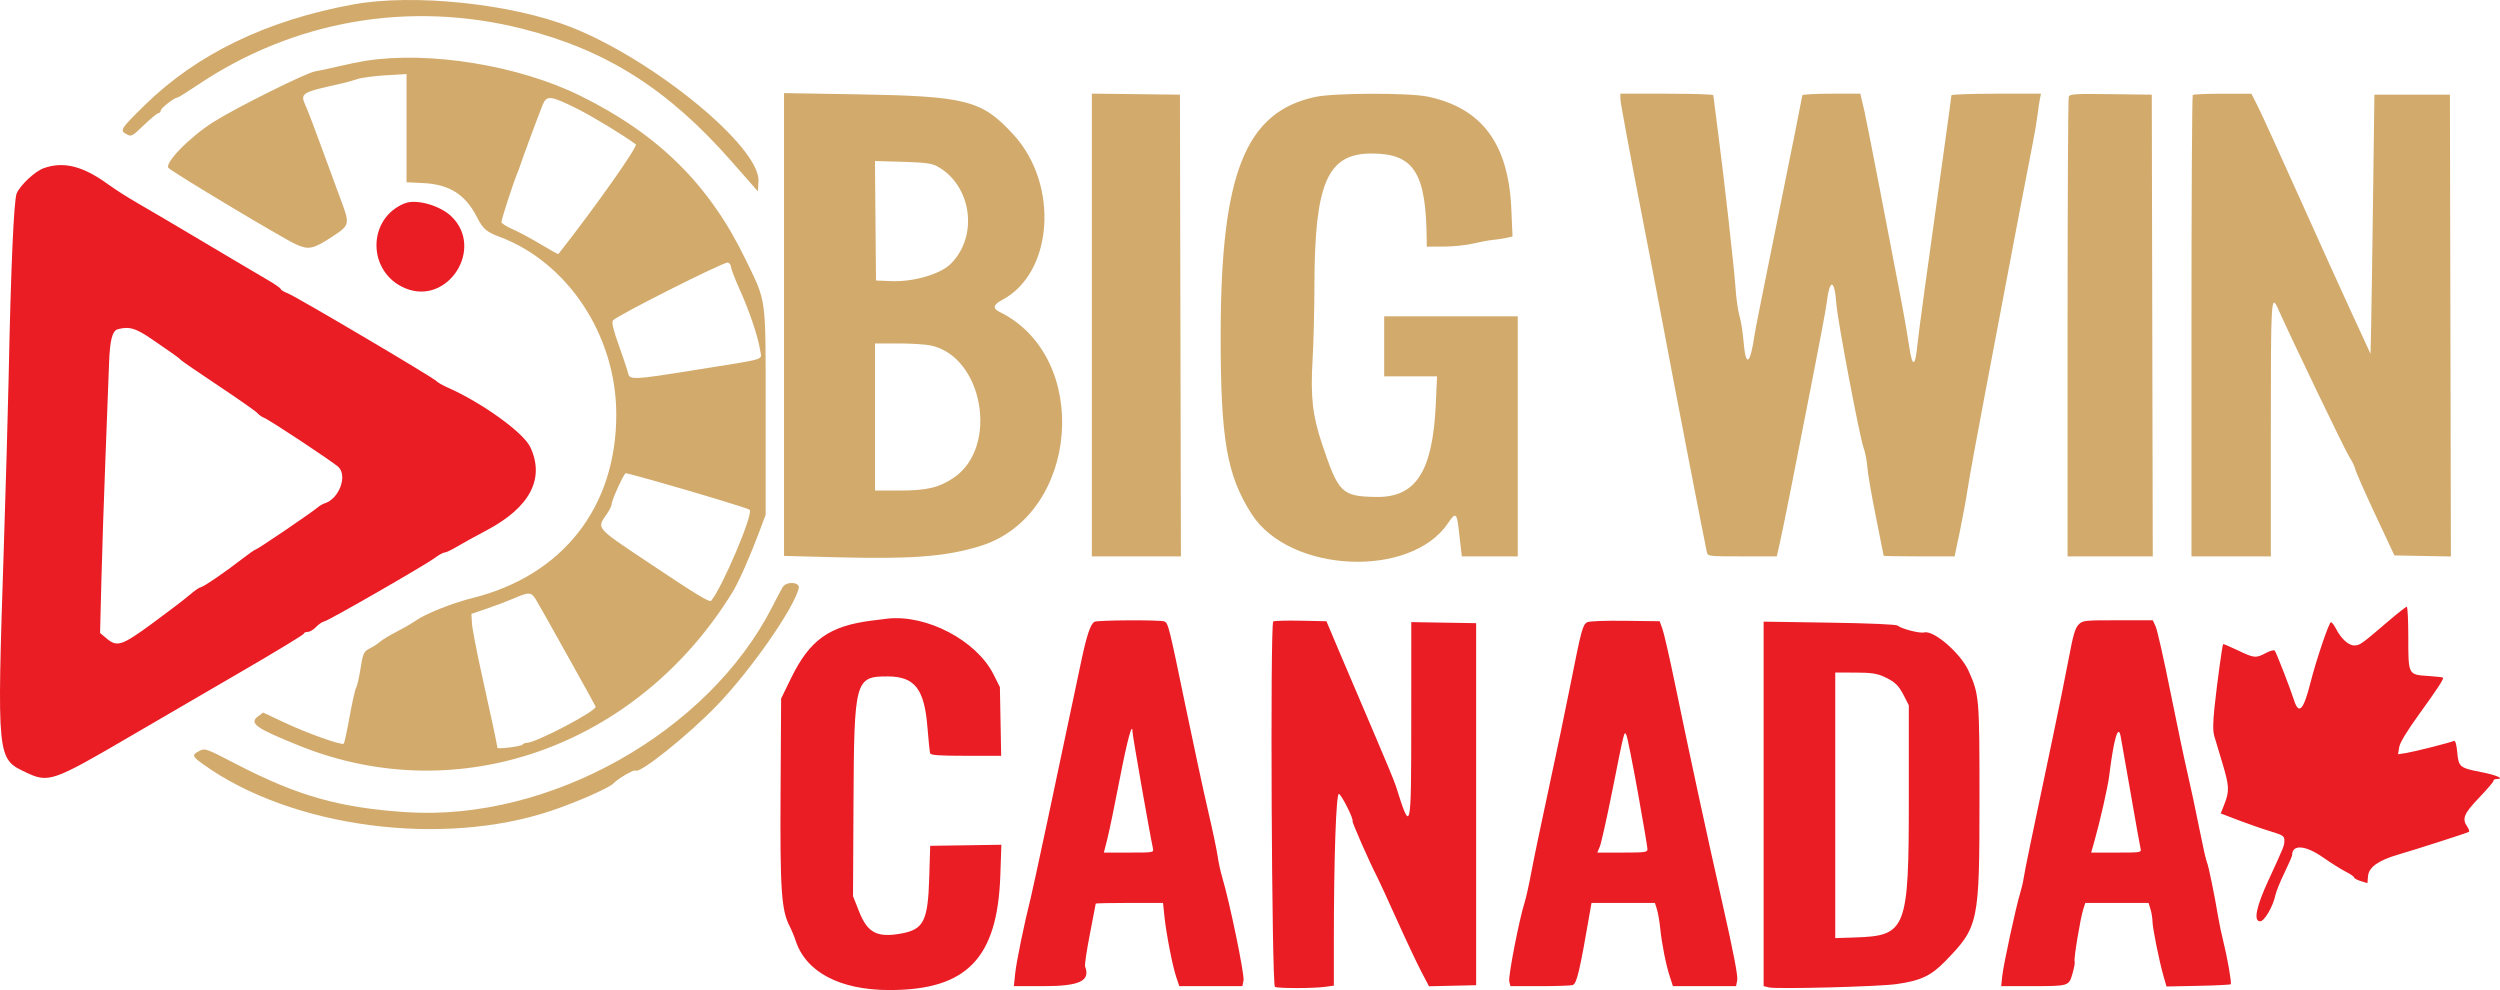 <?xml version="1.0" encoding="UTF-8"?>
<svg id="Layer_2" data-name="Layer 2" xmlns="http://www.w3.org/2000/svg" viewBox="0 0 336.292 133.177">
  <defs>
    <style>
      .cls-1 {
        fill: #d2aa6c;
      }

      .cls-1, .cls-2 {
        fill-rule: evenodd;
      }

      .cls-2 {
        fill: #ea1c24;
      }
    </style>
  </defs>
  <g id="svg">
    <g id="svgg">
      <path id="path0" class="cls-1" d="M47.523.595c-11.64,2.129-21.053,6.677-28.06,13.56-3.296,3.237-3.391,3.392-2.41,3.917.617.33.732.268,2.321-1.258.92-.884,1.799-1.606,1.955-1.606s.285-.146.288-.326c.006-.322,1.836-1.757,2.241-1.757.116,0,1.328-.752,2.693-1.67C39.531,2.725,55.123.03,70.336,3.886c11.25,2.852,19.524,8.104,28.056,17.809l3.558,4.047.079-1.351c.265-4.581-13.988-16.307-25.209-20.737C68.814.493,55.618-.885,47.523.595M49.19,8.179c-.803.126-2.443.462-3.646.746-1.203.283-2.619.587-3.148.674-1.218.2-10.527,4.829-13.623,6.774-3.244,2.038-6.748,5.626-6.089,6.236.768.712,15.303,9.419,17.094,10.24,1.728.793,2.334.671,4.854-.973,2.453-1.602,2.468-1.669,1.176-5.1-.589-1.564-1.762-4.754-2.607-7.088-.844-2.334-1.777-4.775-2.072-5.423-.788-1.729-.64-1.826,4.571-2.976.717-.159,1.771-.447,2.344-.642.573-.195,2.302-.428,3.841-.518l2.8-.164v14.554l2.278.11c3.491.168,5.659,1.549,7.199,4.586.796,1.569,1.265,1.977,3.023,2.634,9.21,3.443,15.699,13.293,15.716,23.854.02,12.511-7.193,21.722-19.389,24.755-2.713.675-6.315,2.116-7.615,3.046-.449.321-1.58.975-2.512,1.452s-1.929,1.079-2.216,1.337c-.286.258-.893.657-1.349.887-.927.469-.994.617-1.383,3.109-.153.975-.392,1.971-.532,2.213-.14.242-.536,2.002-.88,3.91-.344,1.909-.695,3.54-.781,3.625-.259.26-4.848-1.37-7.938-2.82l-2.913-1.366-.682.509c-1.252.935-.315,1.597,5.651,3.99,21.389,8.583,45.38.06,58.155-20.662.835-1.354,2.348-4.764,3.614-8.144l.861-2.3v-13.802c0-15.866.164-14.622-2.715-20.573-4.863-10.048-11.728-16.831-22.285-22.018-8.275-4.066-20.282-6.013-28.802-4.672M105.466,43.652v31.127l7.402.192c9.915.256,14.558-.122,19.091-1.554,13.226-4.177,14.898-25.41,2.478-31.471q-1.393-.68.335-1.579c6.882-3.596,7.738-15.478,1.599-22.21-4.282-4.697-6.323-5.223-21.204-5.471l-9.701-.161v31.127M146.872,43.719v31.124h11.982l-.067-31.054-.066-31.055-5.924-.07-5.925-.07v31.125M176.95,13.035c-9.434,2.013-12.731,10.284-12.751,31.991-.013,14.057.828,18.92,4.174,24.129,5.122,7.975,21.463,8.69,26.452,1.158.951-1.435,1.166-1.298,1.395.882.082.789.212,1.933.287,2.542l.137,1.106h7.52v-32.291h-17.969v8.073h7.112l-.169,3.729c-.413,9.097-2.673,12.597-8.066,12.495-4.586-.087-5.017-.511-7.228-7.11-1.298-3.872-1.573-6.347-1.275-11.47.129-2.213.238-6.607.243-9.764.02-13.879,1.731-17.857,7.681-17.857,5.72,0,7.359,2.579,7.425,11.682l.006.847,2.279-.006c1.253-.003,3.04-.188,3.971-.411.931-.224,2.118-.443,2.638-.488.52-.045,1.328-.166,1.796-.269l.852-.187-.158-3.681c-.377-8.792-3.956-13.608-11.247-15.139-2.53-.531-12.553-.505-15.105.039M217.967,13.32c0,.394,1.174,6.751,2.608,14.128,1.435,7.376,2.963,15.345,3.397,17.708.88,4.8,5.402,28.187,5.626,29.101.142.581.188.586,4.774.586h4.631l.433-1.888c.238-1.038.96-4.583,1.604-7.877.644-3.294,1.921-9.798,2.838-14.453.917-4.655,1.738-9.05,1.824-9.766.416-3.455,1.071-3.422,1.324.067.158,2.177,3.128,17.866,3.649,19.275.227.613.456,1.785.51,2.605.054.82.57,3.826,1.148,6.68.577,2.855,1.05,5.228,1.05,5.274s2.147.083,4.772.083h4.772l.696-3.32c.383-1.826.862-4.433,1.066-5.794.203-1.361,1.262-7.162,2.353-12.891,1.09-5.729,2.267-11.94,2.615-13.802.89-4.765,3.176-16.711,3.762-19.661.271-1.361.567-3.106.658-3.878.092-.772.234-1.739.316-2.148l.149-.745h-6.023c-3.312,0-6.022.099-6.022.22,0,.122-.466,3.549-1.035,7.618-2.296,16.397-3.388,24.401-3.531,25.886-.307,3.18-.698,3.18-1.159,0-.166-1.146-.589-3.607-.941-5.469-1.515-8.025-4.829-25.076-5.035-25.911-.124-.502-.298-1.234-.387-1.628l-.161-.716h-3.902c-2.145,0-3.901.099-3.901.221,0,.122-1.408,7.159-3.128,15.639-1.721,8.479-3.191,15.85-3.266,16.38-.613,4.289-1.223,4.696-1.522,1.015-.096-1.187-.339-2.703-.54-3.369-.2-.666-.44-2.361-.532-3.765-.179-2.727-1.646-15.708-2.482-21.954-.278-2.077-.506-3.864-.507-3.972-.001-.107-2.814-.195-6.252-.195h-6.25l.001.716M278.282,13.011c-.088.229-.16,14.235-.16,31.125v30.707h11.461l-.066-31.054-.067-31.055-5.504-.07c-4.848-.062-5.523-.021-5.664.347M294.963,12.777c-.096.096-.174,14.1-.174,31.12v30.946h10.677v-17.187c0-17.591.038-18.215.99-16.081,1.855,4.16,9.092,19.196,9.599,19.943.342.505.687,1.219.766,1.588.079.368,1.297,3.131,2.706,6.138l2.561,5.469,3.8.072,3.799.072-.066-31.061-.066-31.062h-10.157l-.186,14.193c-.102,7.806-.22,15.647-.26,17.426l-.075,3.233-2.516-5.447c-1.384-2.996-4.584-10.063-7.112-15.706-2.528-5.642-5-11.062-5.495-12.044l-.899-1.785h-3.859c-2.123,0-3.938.078-4.033.173M77.732,14.677c2.058,1.03,6.035,3.447,7.797,4.74.332.244-5.589,8.631-10.417,14.755-.036.047-1.108-.544-2.381-1.311-1.273-.768-2.981-1.685-3.796-2.037-.814-.353-1.483-.782-1.485-.953-.005-.341,1.574-5.216,2.093-6.46.179-.43.355-.898.392-1.042.109-.433,2.625-7.219,3.078-8.3.539-1.287,1.066-1.219,4.719.608M125.987,22.33c4.701,2.501,5.701,9.364,1.916,13.15-1.397,1.396-5.015,2.455-7.984,2.337l-2.083-.083-.069-8.037-.069-8.037,3.715.106c2.892.083,3.905.208,4.574.564M98.336,35.915c.017.284.559,1.689,1.206,3.121,1.301,2.884,2.481,6.412,2.714,8.111.183,1.333,1.146,1.038-8.379,2.566-8.811,1.414-9.175,1.431-9.398.456-.089-.394-.64-2.047-1.222-3.674-.763-2.13-.99-3.078-.811-3.386.315-.542,14.9-7.896,15.45-7.79.225.043.423.311.44.596M125.21,46.472c7.064,1.515,9.17,13.673,3.082,17.793-1.977,1.338-3.631,1.724-7.378,1.724h-3.208v-19.791h3.112c1.711,0,3.688.123,4.392.274M88.079,64.693c5.859,1.653,12.551,3.688,12.765,3.881.542.489-3.68,10.459-5.181,12.236-.216.256-1.922-.78-8.235-4.999-7.463-4.987-7.181-4.659-5.774-6.711.349-.509.633-1.095.63-1.302-.006-.506,1.647-4.132,1.889-4.144.105-.004,1.863.463,3.906,1.039M105.289,78.973c-.166.266-.8,1.462-1.409,2.657-8.599,16.877-29.967,28.874-49.195,27.622-8.977-.584-14.619-2.175-22.855-6.443-4.18-2.165-4.246-2.189-5.013-1.792-1.043.539-.994.705.529,1.8,11.81,8.485,32.028,11.188,46.776,6.253,3.441-1.151,7.908-3.12,8.427-3.714.516-.59,2.756-1.888,2.941-1.704.507.507,7.097-4.765,10.932-8.746,4.55-4.722,10.321-12.98,11.021-15.768.213-.848-1.639-.99-2.154-.165M72.079,80.638c.281.465.835,1.432,1.233,2.148s2.067,3.703,3.71,6.637c1.642,2.934,3.037,5.466,3.099,5.628.209.545-8.045,4.887-9.269,4.875-.226-.002-.483.105-.571.239-.152.231-3.346.64-3.367.431-.044-.436-.956-4.706-2.043-9.573-.715-3.205-1.337-6.416-1.382-7.138l-.08-1.311,2.083-.706c1.146-.389,2.787-1.01,3.646-1.381,2.033-.877,2.332-.861,2.941.151"/>
      <path id="path1" class="cls-2" d="M5.885,22.623c-1.17.417-3.101,2.209-3.635,3.374-.389.847-.79,10.017-1.09,24.888-.083,4.082-.378,14.453-.656,23.047-.917,28.299-.936,28.109,3.009,29.977,3.018,1.429,3.583,1.234,13.932-4.82,3.509-2.053,10.218-5.958,14.909-8.679,4.691-2.721,8.529-5.052,8.529-5.179s.229-.231.51-.231.784-.295,1.118-.656c.335-.361.837-.701,1.118-.757.612-.122,13.676-7.635,14.939-8.592.488-.37,1.043-.672,1.233-.672s.903-.335,1.586-.745c.682-.409,2.523-1.424,4.091-2.254,5.826-3.089,7.843-6.945,5.85-11.185-.915-1.948-6.486-5.964-11.101-8.003-.685-.303-1.363-.69-1.506-.861-.379-.452-18.833-11.351-19.987-11.804-.537-.211-.976-.478-.976-.593,0-.115-.85-.7-1.888-1.3-1.039-.599-4.877-2.871-8.529-5.047-3.652-2.176-7.637-4.523-8.854-5.216-1.218-.692-2.99-1.823-3.938-2.512-3.397-2.472-6.005-3.127-8.664-2.18M54.424,27.359c-5.084,2.059-5.029,9.278.087,11.415,5.702,2.383,10.68-5.322,6.231-9.643-1.549-1.504-4.757-2.404-6.318-1.772M20.316,45.551c3.025,2.059,3.73,2.564,4.027,2.88.145.154,2.432,1.723,5.081,3.488,2.65,1.764,4.994,3.408,5.209,3.653.215.245.595.518.846.606.687.241,9.43,6.025,10.061,6.657,1.216,1.215.065,4.257-1.839,4.862-.289.091-.72.339-.956.549-.701.623-8.157,5.686-8.374,5.686-.11,0-.945.584-1.857,1.297-2.186,1.71-5.229,3.781-5.56,3.783-.145.001-.819.477-1.497,1.058-.678.582-2.904,2.28-4.947,3.775-4.167,3.049-4.75,3.238-6.208,2.011l-.839-.706.175-7.041c.096-3.873.343-11.319.548-16.547.206-5.228.423-10.911.482-12.63.11-3.185.431-4.443,1.186-4.645,1.51-.404,2.371-.16,4.462,1.264M321.342,83.502c-3.709,3.175-3.913,3.321-4.649,3.321-.793,0-1.795-.922-2.48-2.279-.235-.466-.535-.846-.667-.846-.253,0-2.012,5.196-2.733,8.073-.944,3.762-1.582,4.451-2.232,2.408-.521-1.637-2.388-6.431-2.594-6.659-.106-.117-.646.029-1.2.326-1.333.714-1.563.692-3.775-.368-1.041-.498-1.923-.875-1.961-.837-.115.114-.828,5.324-1.159,8.468-.224,2.127-.233,3.214-.032,3.906.153.527.638,2.146,1.078,3.598.935,3.091.973,3.8.293,5.525l-.506,1.284,2.394.914c1.317.503,3.243,1.172,4.282,1.486,1.688.512,1.888.641,1.888,1.224,0,.707-.035.794-2.176,5.434-1.622,3.515-2.006,5.452-1.081,5.452.57,0,1.75-2.035,2.05-3.536.092-.46.636-1.8,1.208-2.977s1.041-2.255,1.041-2.395c0-1.468,1.773-1.346,4.11.282,1.105.771,2.507,1.652,3.116,1.959.609.307,1.107.653,1.107.769s.404.336.897.487l.898.275.079-.937c.102-1.211,1.394-2.127,4.116-2.92,2.403-.7,9.171-2.875,9.442-3.034.109-.064.021-.369-.195-.678-.758-1.082-.483-1.767,1.568-3.91,1.07-1.117,1.945-2.142,1.945-2.278,0-.136.176-.248.391-.248,1.184,0,.079-.516-1.946-.91-3.003-.583-3.138-.693-3.32-2.695-.096-1.055-.251-1.59-.442-1.517-.743.285-5.35,1.452-6.376,1.614l-1.145.182.153-.947c.103-.632,1.01-2.131,2.737-4.521,2.347-3.249,3.177-4.509,3.177-4.826,0-.062-.898-.171-1.995-.241-2.721-.175-2.692-.119-2.692-5.199,0-2.264-.092-4.117-.204-4.117s-1.196.85-2.41,1.888M117.315,83.473c-5.774.731-8.387,2.592-10.911,7.767l-1.329,2.725-.074,12.469c-.08,13.253.104,15.999,1.216,18.149.259.501.625,1.38.812,1.953,1.387,4.236,5.957,6.641,12.62,6.641,10.406,0,14.532-4.271,14.913-15.436l.14-4.108-4.787.072-4.788.071-.13,4.297c-.176,5.829-.74,6.949-3.776,7.504-3.22.588-4.523-.091-5.652-2.947l-.824-2.083.065-12.631c.084-16.433.217-16.927,4.571-16.927,3.665,0,4.967,1.661,5.377,6.857.137,1.743.302,3.316.366,3.495.088.244,1.297.325,4.834.325h4.717l-.086-4.622-.087-4.622-.856-1.706c-2.284-4.549-8.98-8.074-14.248-7.502-.143.016-1.08.132-2.083.259M147.208,83.646c-.532.338-1.04,1.863-1.755,5.261-3.254,15.489-6.482,30.615-6.808,31.9-.867,3.426-1.927,8.581-2.089,10.169l-.172,1.68h3.925c4.903,0,6.398-.697,5.654-2.635-.079-.204.211-2.171.644-4.371.432-2.199.786-4.042.786-4.095,0-.054,2.037-.097,4.527-.097h4.527l.182,1.758c.243,2.358,1.074,6.64,1.587,8.186l.417,1.254h8.487l.156-.78c.15-.754-1.875-10.563-2.851-13.803-.237-.788-.519-2.077-.626-2.865-.107-.788-.686-3.542-1.288-6.12-.601-2.578-1.957-8.867-3.012-13.975-2.259-10.939-2.353-11.315-2.885-11.519-.6-.23-9.036-.184-9.406.052M171.272,83.604c-.432.431-.204,48.988.231,49.154.543.209,5.176.203,6.713-.007l1.208-.166v-5.912c0-11.197.305-20.026.686-19.879.368.141,2.025,3.446,1.827,3.644-.109.109,2.329,5.647,3.304,7.504.225.43,1.411,3.008,2.635,5.73,1.224,2.721,2.703,5.859,3.287,6.974l1.061,2.026,3.171-.073,3.17-.073v-48.698l-4.362-.072-4.362-.071-.006,13.222c-.006,15.207-.028,15.298-2.08,8.796-.181-.573-1.563-3.913-3.072-7.422s-3.534-8.255-4.499-10.547l-1.756-4.167-3.488-.072c-1.918-.039-3.569.009-3.668.109M213.493,83.704c-.6.355-.792,1.069-2.175,8.067-.664,3.365-2.009,9.811-2.988,14.322-.979,4.512-2.029,9.551-2.334,11.198-.304,1.647-.722,3.522-.928,4.167-.719,2.255-2.208,9.927-2.049,10.56l.16.638h3.987c2.192,0,4.171-.071,4.396-.157.556-.214.932-1.827,2.375-10.195l.146-.846h8.53l.269.846c.149.466.347,1.608.441,2.539.213,2.119.779,4.959,1.31,6.576l.406,1.237h8.487l.161-.804c.109-.545-.518-3.803-1.939-10.091-2.192-9.693-4.335-19.613-6.48-29.99-.695-3.366-1.433-6.589-1.64-7.162l-.375-1.042-4.662-.06c-2.725-.035-4.843.047-5.098.197M279.601,84.023c-.457.461-.737,1.42-1.311,4.492-.401,2.149-1.372,6.953-2.159,10.677-2.887,13.672-3.78,17.989-3.904,18.881-.069.501-.287,1.438-.484,2.083-.573,1.873-2.25,9.636-2.406,11.133l-.142,1.367,4.008-.004c5.147-.004,5.086.014,5.589-1.716.224-.769.349-1.492.279-1.606-.151-.244.769-5.796,1.164-7.026l.271-.846h8.513l.259.846c.142.466.262,1.198.267,1.628.01.914.909,5.376,1.486,7.379l.4,1.389,4.262-.087c2.344-.048,4.316-.146,4.382-.217.143-.157-.471-3.676-1.023-5.86-.217-.859-.513-2.265-.657-3.125-.523-3.121-1.329-7.04-1.527-7.422-.112-.215-.573-2.265-1.026-4.557-.452-2.292-1.165-5.632-1.583-7.422-.419-1.79-1.465-6.771-2.327-11.068-.861-4.296-1.741-8.193-1.954-8.658l-.389-.847h-4.704c-4.532,0-4.724.022-5.284.586M237.237,108.134v24.512l.7.176c1.01.253,14.676-.096,17.117-.438,3.327-.466,4.703-1.113,6.654-3.126,4.461-4.603,4.565-5.104,4.565-21.862,0-13.595-.03-13.945-1.463-17.148-1.055-2.354-4.686-5.506-5.961-5.172-.592.155-3.033-.471-3.581-.918-.203-.166-3.705-.319-9.18-.402l-8.851-.134v24.512M253.378,91.009c1.528.693,2.016,1.159,2.767,2.641l.623,1.228v12.473c0,17.73-.306,18.523-7.226,18.753l-2.67.089v-35.725l2.67.006c2.118.005,2.91.115,3.836.535M152.341,98.441c0,.49,2.317,13.704,2.746,15.66.128.584.118.586-3.235.586h-3.364l.478-1.888c.263-1.038,1.026-4.73,1.696-8.203.969-5.023,1.679-7.625,1.679-6.155M285.255,98.997c.079.394.682,3.822,1.34,7.617.658,3.796,1.26,7.165,1.338,7.487.141.585.135.586-3.247.586h-3.388l.461-1.627c.733-2.589,1.786-7.24,1.96-8.659.604-4.927,1.208-7.049,1.536-5.404M220.305,106.508c.719,3.987,1.307,7.459,1.307,7.714,0,.423-.309.465-3.372.465h-3.372l.346-.846c.191-.466.955-3.893,1.698-7.617,1.615-8.099,1.564-7.898,1.861-7.366.124.22.813,3.663,1.532,7.65"/>
    </g>
  </g>
</svg>